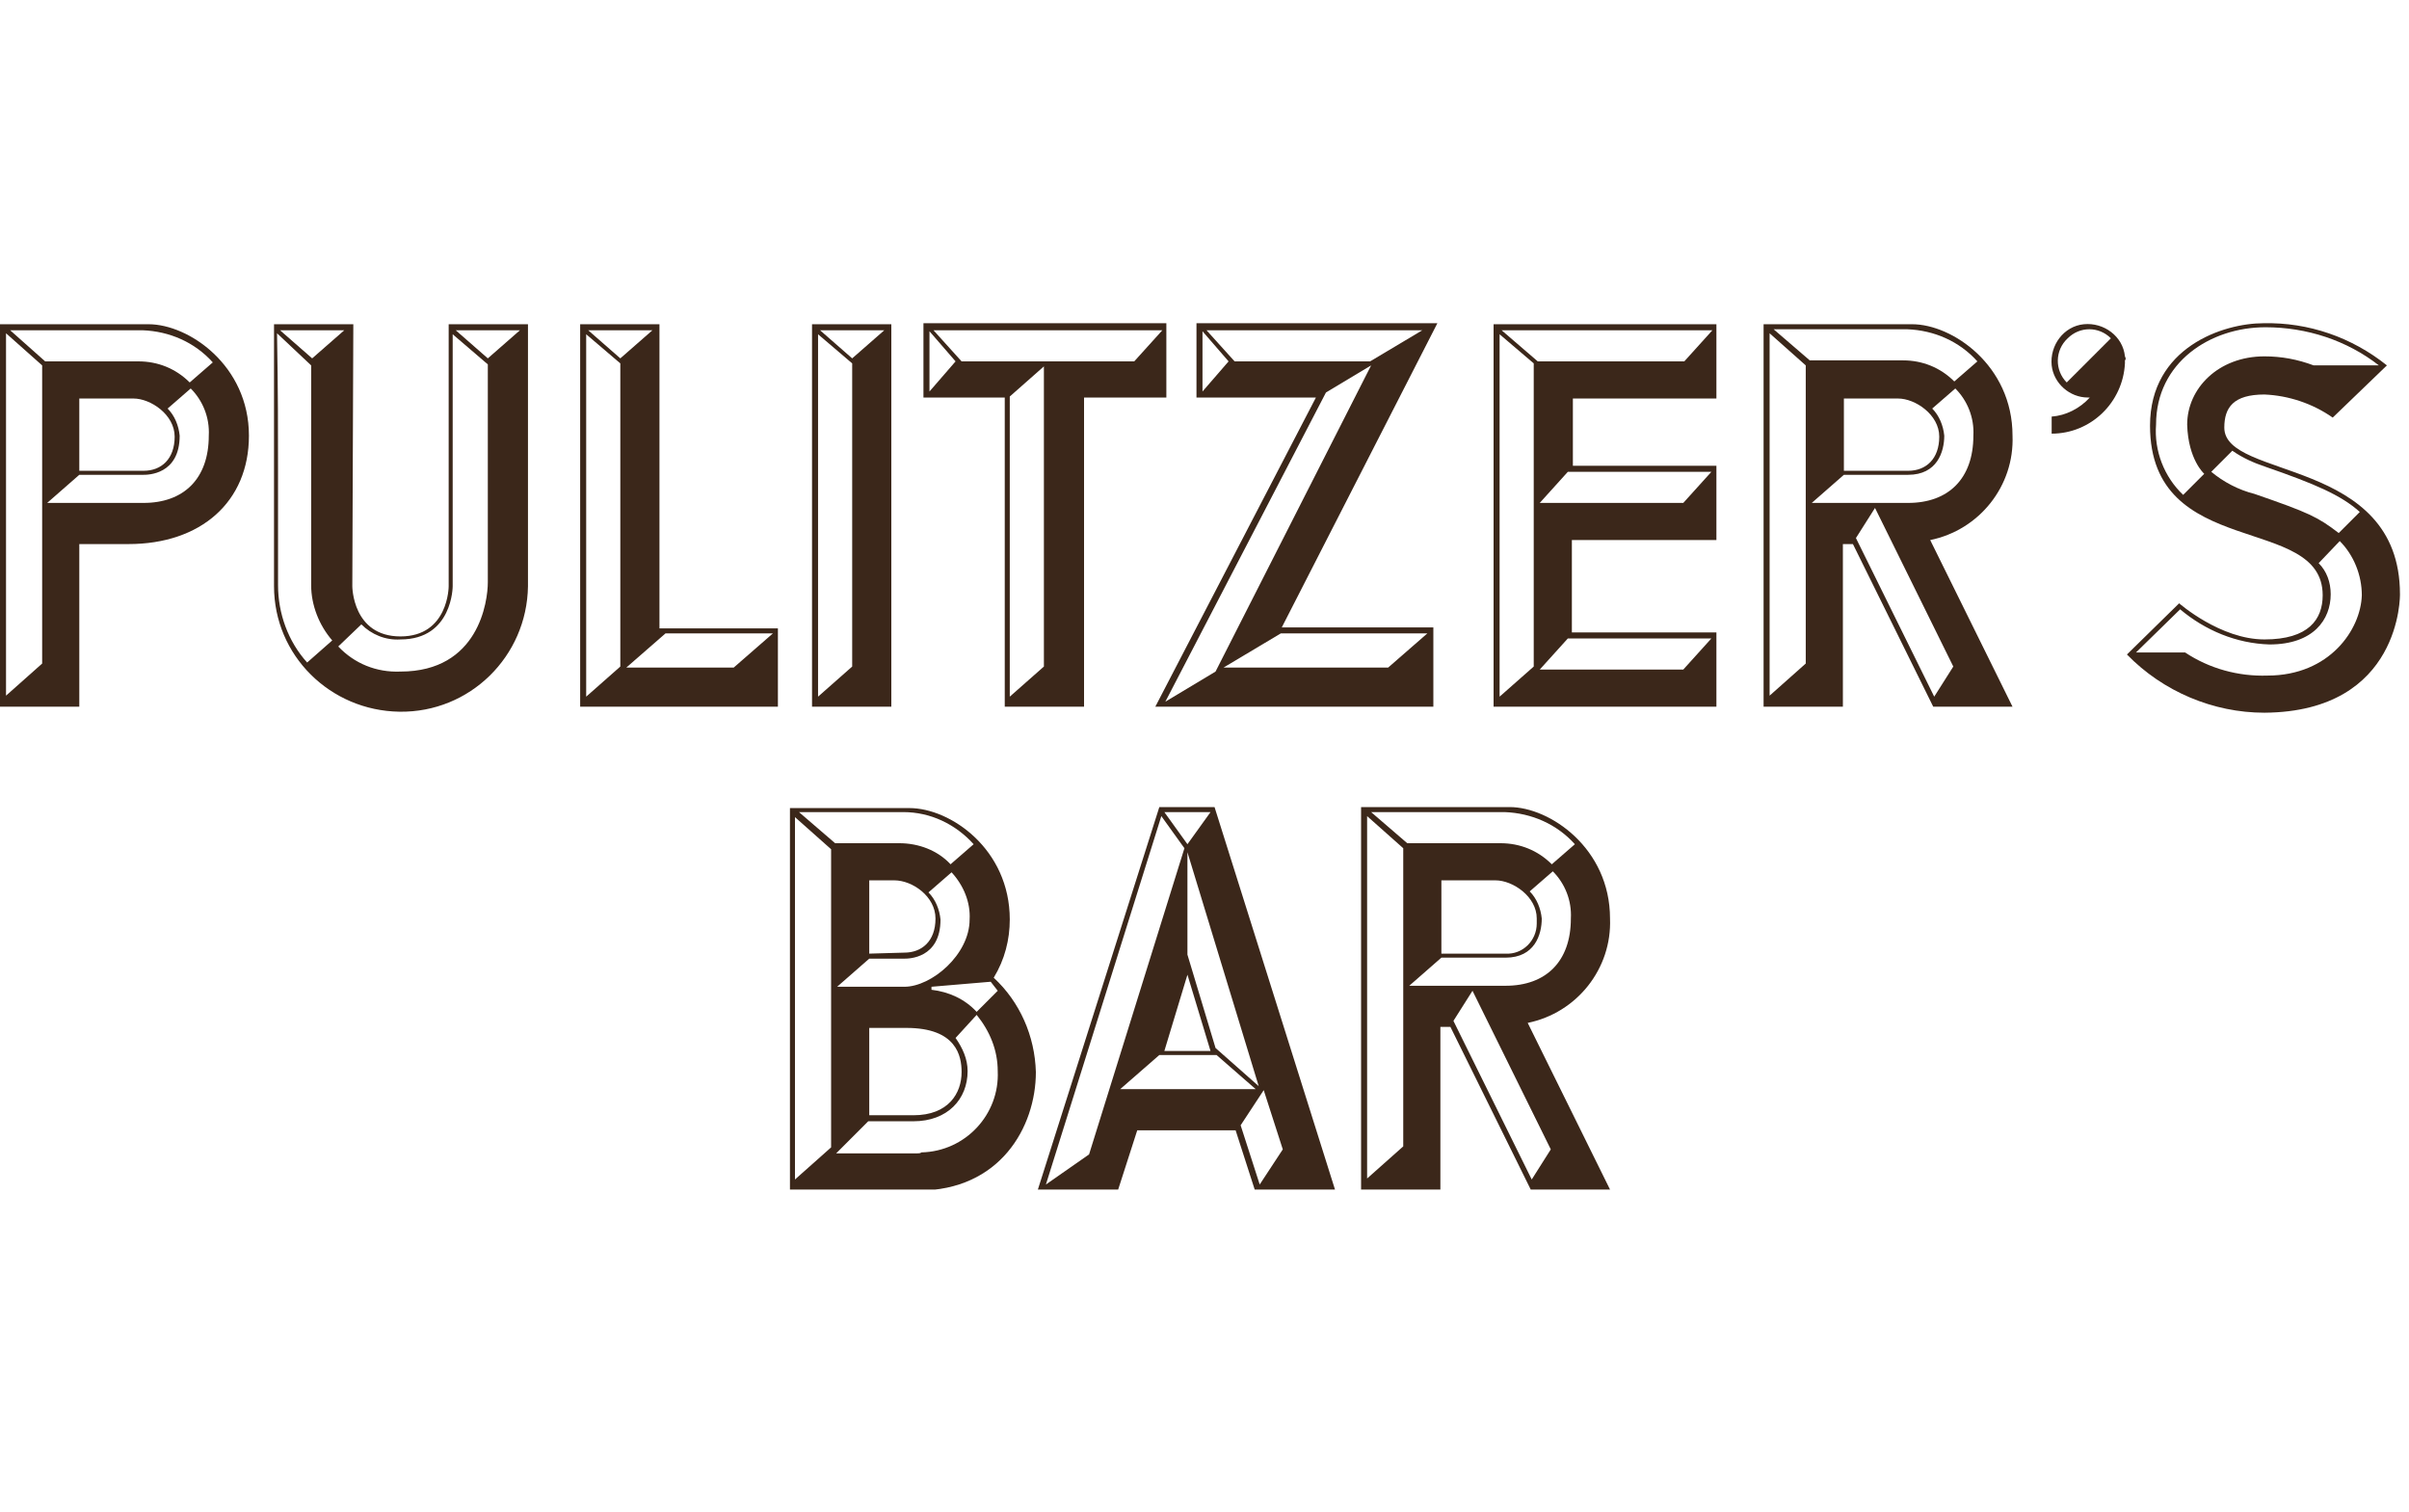 <?xml version="1.0" encoding="utf-8"?>
<!-- Generator: Adobe Illustrator 27.1.0, SVG Export Plug-In . SVG Version: 6.00 Build 0)  -->
<svg version="1.1" id="Layer_1" xmlns="http://www.w3.org/2000/svg" xmlns:xlink="http://www.w3.org/1999/xlink" x="0px" y="0px"
	 width="240px" height="150.6px" viewBox="0 0 240 150.6" style="enable-background:new 0 0 240 150.6;" xml:space="preserve">
<style type="text/css">
	.st0{clip-path:url(#SVGID_00000141436773441783799920000015475578504608275868_);}
	.st1{fill:#3B271A;}
</style>
<g>
	<defs>
		<rect id="SVGID_1_" y="32.1" width="239.1" height="86.4"/>
	</defs>
	<clipPath id="SVGID_00000108269154334183948040000011130404817678801597_">
		<use xlink:href="#SVGID_1_"  style="overflow:visible;"/>
	</clipPath>
	<g id="Group_16401" style="clip-path:url(#SVGID_00000108269154334183948040000011130404817678801597_);">
		<path id="Path_100146" class="st1" d="M0,70.4V32.3h14.8c4,0,10,4.1,10,11.1c0,6.6-4.8,10.8-12,10.8H7.9v16.2H0z M4.2,36.4
			l-3.6-3.2v36.1l3.6-3.2L4.2,36.4z M0.9,32.8L4.5,36h9.3c1.9,0,3.7,0.7,5.1,2.1l2.3-2c-1.8-2-4.3-3.1-7-3.2H0.9z M7.9,46.9h6.4
			c1.8,0,3.1-1.2,3.1-3.4c0-2.2-2.4-3.8-4.1-3.8H7.9V46.9z M7.9,47.3l-3.2,2.8h9.6c4,0,6.5-2.4,6.5-6.7c0.1-1.8-0.6-3.5-1.8-4.7
			l-2.3,2c0.7,0.7,1.1,1.7,1.2,2.7c0,3.9-3.2,3.9-3.6,3.9H7.9z"/>
		<path id="Path_100147" class="st1" d="M127.7,62.5h15.1v7.9h-27.7l16-30.8h-11.9v-7.4h24L127.7,62.5z M136.5,36l5.2-3.1h-21.5
			L123,36L136.5,36z M122.4,36l-2.6-3v6L122.4,36z M121.9,66.5h16.4l3.9-3.4h-14.6L121.9,66.5z M136.6,36.4l-4.5,2.7l-16,30.8l5-3
			L136.6,36.4z"/>
		<path id="Path_100148" class="st1" d="M88.8,70.4h-7.9V32.3h7.9V70.4z M84.9,35.7l3.2-2.8h-6.4L84.9,35.7z M81.5,33.3v36.1l3.4-3
			V36.2L81.5,33.3z"/>
		<path id="Path_100149" class="st1" d="M116.2,39.6h-8.2v30.8h-7.9V39.6H92v-7.4h24.2L116.2,39.6z M113,36l2.8-3.1H93l2.8,3.1
			L113,36z M95.2,36l-2.6-3v6L95.2,36z M100.6,39.5v29.9l3.4-3V36.5L100.6,39.5z"/>
		<path id="Path_100150" class="st1" d="M156.7,39.6v6.8H171v7.4h-14.4v9.2H171v7.4h-22.2V32.3H171v7.4H156.7z M149.4,33.3v36.1
			l3.4-3V36.2L149.4,33.3z M167.8,36l2.8-3.1h-21l3.6,3.1H167.8z M156.2,47l-2.8,3.1h14.3l2.8-3.1H156.2z M156.2,63.6l-2.8,3.1h14.3
			l2.8-3.1L156.2,63.6z"/>
		<path id="Path_100151" class="st1" d="M77.5,62.5v7.9H57.8V32.3h7.9v30.3H77.5z M62.4,66.5h10.7l3.9-3.4H66.3L62.4,66.5z
			 M61.8,35.7l3.2-2.8h-6.4L61.8,35.7z M58.4,33.3v36.1l3.4-3V36.2L58.4,33.3z"/>
		<path id="Path_100152" class="st1" d="M35.1,58.4c0,0,0,5,4.8,5s4.8-5,4.8-5V32.3h7.9v26.1c-0.1,7-5.8,12.6-12.8,12.5
			c-6.9-0.1-12.5-5.6-12.5-12.5V32.3h7.9L35.1,58.4z M27.7,58.3c0,2.8,1,5.6,2.9,7.7l2.5-2.2c-1.3-1.5-2.1-3.5-2.1-5.5V36.4
			l-3.4-3.2C27.7,40.2,27.7,38.2,27.7,58.3 M36,62.2l-2.3,2.2c1.6,1.7,3.8,2.6,6.2,2.5c7.8,0,8.7-7,8.7-8.9V36.3l-3.5-3
			c0,0,0,24,0,25.1c0,0,0,5.3-5.2,5.3C38.4,63.8,37,63.2,36,62.2 M31.1,35.7l3.2-2.8h-6.4L31.1,35.7z M48.6,35.7l3.2-2.8h-6.4
			L48.6,35.7z"/>
		<path id="Path_100153" class="st1" d="M192.3,53.8l8.2,16.6h-7.9l-8-16.2h-1v16.2h-7.9V32.3h14.8c4,0,10,4.1,10,11.1
			C200.7,48.4,197.2,52.8,192.3,53.8 M183.7,46.9h6.4c1.8,0,3.1-1.2,3.1-3.4c0-2.2-2.4-3.8-4.1-3.8h-5.4L183.7,46.9z M179.9,36.4
			l-3.6-3.2v36.1l3.6-3.2V36.4z M176.7,32.8l3.6,3.1h9.3c1.9,0,3.7,0.7,5.1,2.1l2.3-2c-1.8-2-4.3-3.1-7-3.2H176.7z M183.7,47.3
			l-3.2,2.8h9.6c4,0,6.5-2.4,6.5-6.7c0.1-1.8-0.6-3.5-1.8-4.7l-2.3,2c0.7,0.7,1.1,1.7,1.2,2.7c0,1.6-0.7,3.9-3.6,3.9H183.7z
			 M194.6,66.4l-7.8-15.8l-1.9,3l7.8,15.8L194.6,66.4z"/>
		<path id="Path_100154" class="st1" d="M239.1,59.2c0-13.7-17.5-11.4-17.5-16.6c0-2,0.9-3.3,4-3.3c2.4,0.1,4.8,0.9,6.8,2.3l5.4-5.2
			c-3.5-2.8-7.8-4.3-12.3-4.2c-4,0-11.3,2.4-11.3,10.2c0,13.5,17.2,8.7,17.2,16.9c0,2.4-1.4,4.4-5.8,4.4s-8.5-3.6-8.5-3.6l-5.2,5.1
			c3.6,3.7,8.6,5.8,13.7,5.8C239.3,70.9,239.1,59.2,239.1,59.2 M219.6,47.2l-2.1,2.1c-1.9-1.8-2.9-4.4-2.7-7c0-6.2,5.4-9.7,10.9-9.7
			c4.1,0,8.1,1.3,11.3,3.8h-6.5c-1.6-0.6-3.2-0.9-4.9-0.9c-4.6,0-7.7,3.2-7.7,6.8C218,45.8,219.6,47.2,219.6,47.2 M224.6,49.2
			c-1.6-0.4-3.1-1.2-4.3-2.2l2.1-2.1c1,0.7,2.1,1.2,3.3,1.6c4.9,1.7,7.5,2.8,9.4,4.5l-2.1,2.1C230.9,51.5,230.1,51.1,224.6,49.2
			 M225.9,67.3c-2.9,0.1-5.8-0.7-8.2-2.3h-4.9l4.4-4.3c2.5,2.1,5.6,3.4,8.9,3.5c4.4,0,6.1-2.5,6.1-5c0-1.2-0.4-2.3-1.2-3.1l2.1-2.2
			c1.4,1.4,2.2,3.4,2.2,5.4C235.2,62.7,232.1,67.3,225.9,67.3"/>
		<path id="Path_100155" class="st1" d="M211.7,35.5c-0.2-2-2.1-3.4-4.1-3.2c-2,0.2-3.4,2.1-3.2,4.1c0.2,1.8,1.8,3.2,3.6,3.2
			c0.1,0,0.1,0,0.2,0c-1,1.1-2.4,1.8-3.8,1.9v1.7c3.9,0,7.1-3.1,7.3-7c0-0.1,0-0.2,0-0.3c0,0,0,0,0,0l0,0
			C211.8,35.8,211.8,35.7,211.7,35.5 M205.9,38.1c-1.2-1.2-1.2-3.2,0.1-4.4c1.2-1.2,3.1-1.2,4.3,0L205.9,38.1z"/>
		<path id="Path_100156" class="st1" d="M152.2,101.9l8.2,16.6h-7.9l-8-16.2h-1v16.2h-7.9V80.4h14.8c4,0,10,4.1,10,11.1
			C160.6,96.5,157.1,100.9,152.2,101.9 M143.6,95h6.4c1.7,0.1,3.1-1.3,3.1-3c0-0.2,0-0.3,0-0.5c0-2.2-2.4-3.8-4.1-3.8h-5.4L143.6,95
			z M139.8,84.5l-3.6-3.2v36.1l3.6-3.2V84.5z M136.6,80.9l3.6,3.1h9.3c1.9,0,3.7,0.7,5.1,2.1l2.3-2c-1.8-2-4.3-3.1-7-3.2L136.6,80.9
			z M143.6,95.4l-3.2,2.8h9.6c4,0,6.5-2.4,6.5-6.7c0.1-1.8-0.6-3.5-1.8-4.7l-2.3,2c0.7,0.7,1.1,1.7,1.2,2.7c0,1.6-0.7,3.9-3.6,3.9
			L143.6,95.4z M154.5,114.5l-7.8-15.8l-1.9,3l7.8,15.8L154.5,114.5z"/>
		<path id="Path_100157" class="st1" d="M121,80.4h-5.5l-12.1,38.1h8l1.9-5.9h9.8l1.9,5.9h8L121,80.4z M125.4,108.2l-4.3-3.8
			l-2.8-9.3l0-10.2L125.4,108.2z M120.6,104.7H116l2.3-7.6L120.6,104.7z M120.6,80.9l-2.3,3.2l-2.3-3.2H120.6z M108.5,115l-4.3,3
			l11.5-36.7l2.3,3.2L108.5,115z M111.6,108.5l3.9-3.4h5.7l3.9,3.4H111.6z M123.6,112.1l2.3-3.5l1.9,5.9l-2.3,3.5L123.6,112.1z"/>
		<path id="Path_100158" class="st1" d="M99,97.4c1.1-1.8,1.6-3.8,1.6-5.8c0-7-5.9-11.1-10-11.1H78.7v38.1h12.8
			c8.1,0,11.7-6.3,11.7-11.8C103.1,103.2,101.6,99.8,99,97.4 M82.8,114.3l-3.6,3.2V81.4l3.6,3.2L82.8,114.3z M79.6,80.9h10.4
			c2.7,0,5.2,1.2,7,3.2l-2.3,2c-1.3-1.4-3.2-2.1-5.1-2.1h-6.4L79.6,80.9z M90.1,98.3h-6.7l3.2-2.8h3.5c0.4,0,3.6,0,3.6-3.9
			c-0.1-1-0.5-2-1.2-2.7l2.3-2c1.2,1.3,1.9,3,1.8,4.7C96.6,95.1,92.8,98.3,90.1,98.3 M90.3,102.4c5,0,5.5,2.8,5.5,4.4
			c0,2.1-1.3,4.3-4.8,4.3h-4.4v-8.7L90.3,102.4z M86.6,95v-7.3h2.5c1.8,0,4.1,1.6,4.1,3.8c0,2.3-1.4,3.4-3.1,3.4L86.6,95z
			 M91.3,114.9h-8l3.2-3.2H91c3.4,0,5.4-2.2,5.4-5c0-1.2-0.5-2.3-1.2-3.3l2.1-2.3c1.3,1.6,2.1,3.5,2.1,5.6c0.2,4.3-3.2,8-7.6,8.1
			C91.7,114.9,91.5,114.9,91.3,114.9 M97.3,100.8c-1.2-1.3-2.8-2-4.5-2.2v-0.3l5.9-0.5l0.7,0.9L97.3,100.8z"/>
	</g>
</g>
</svg>
